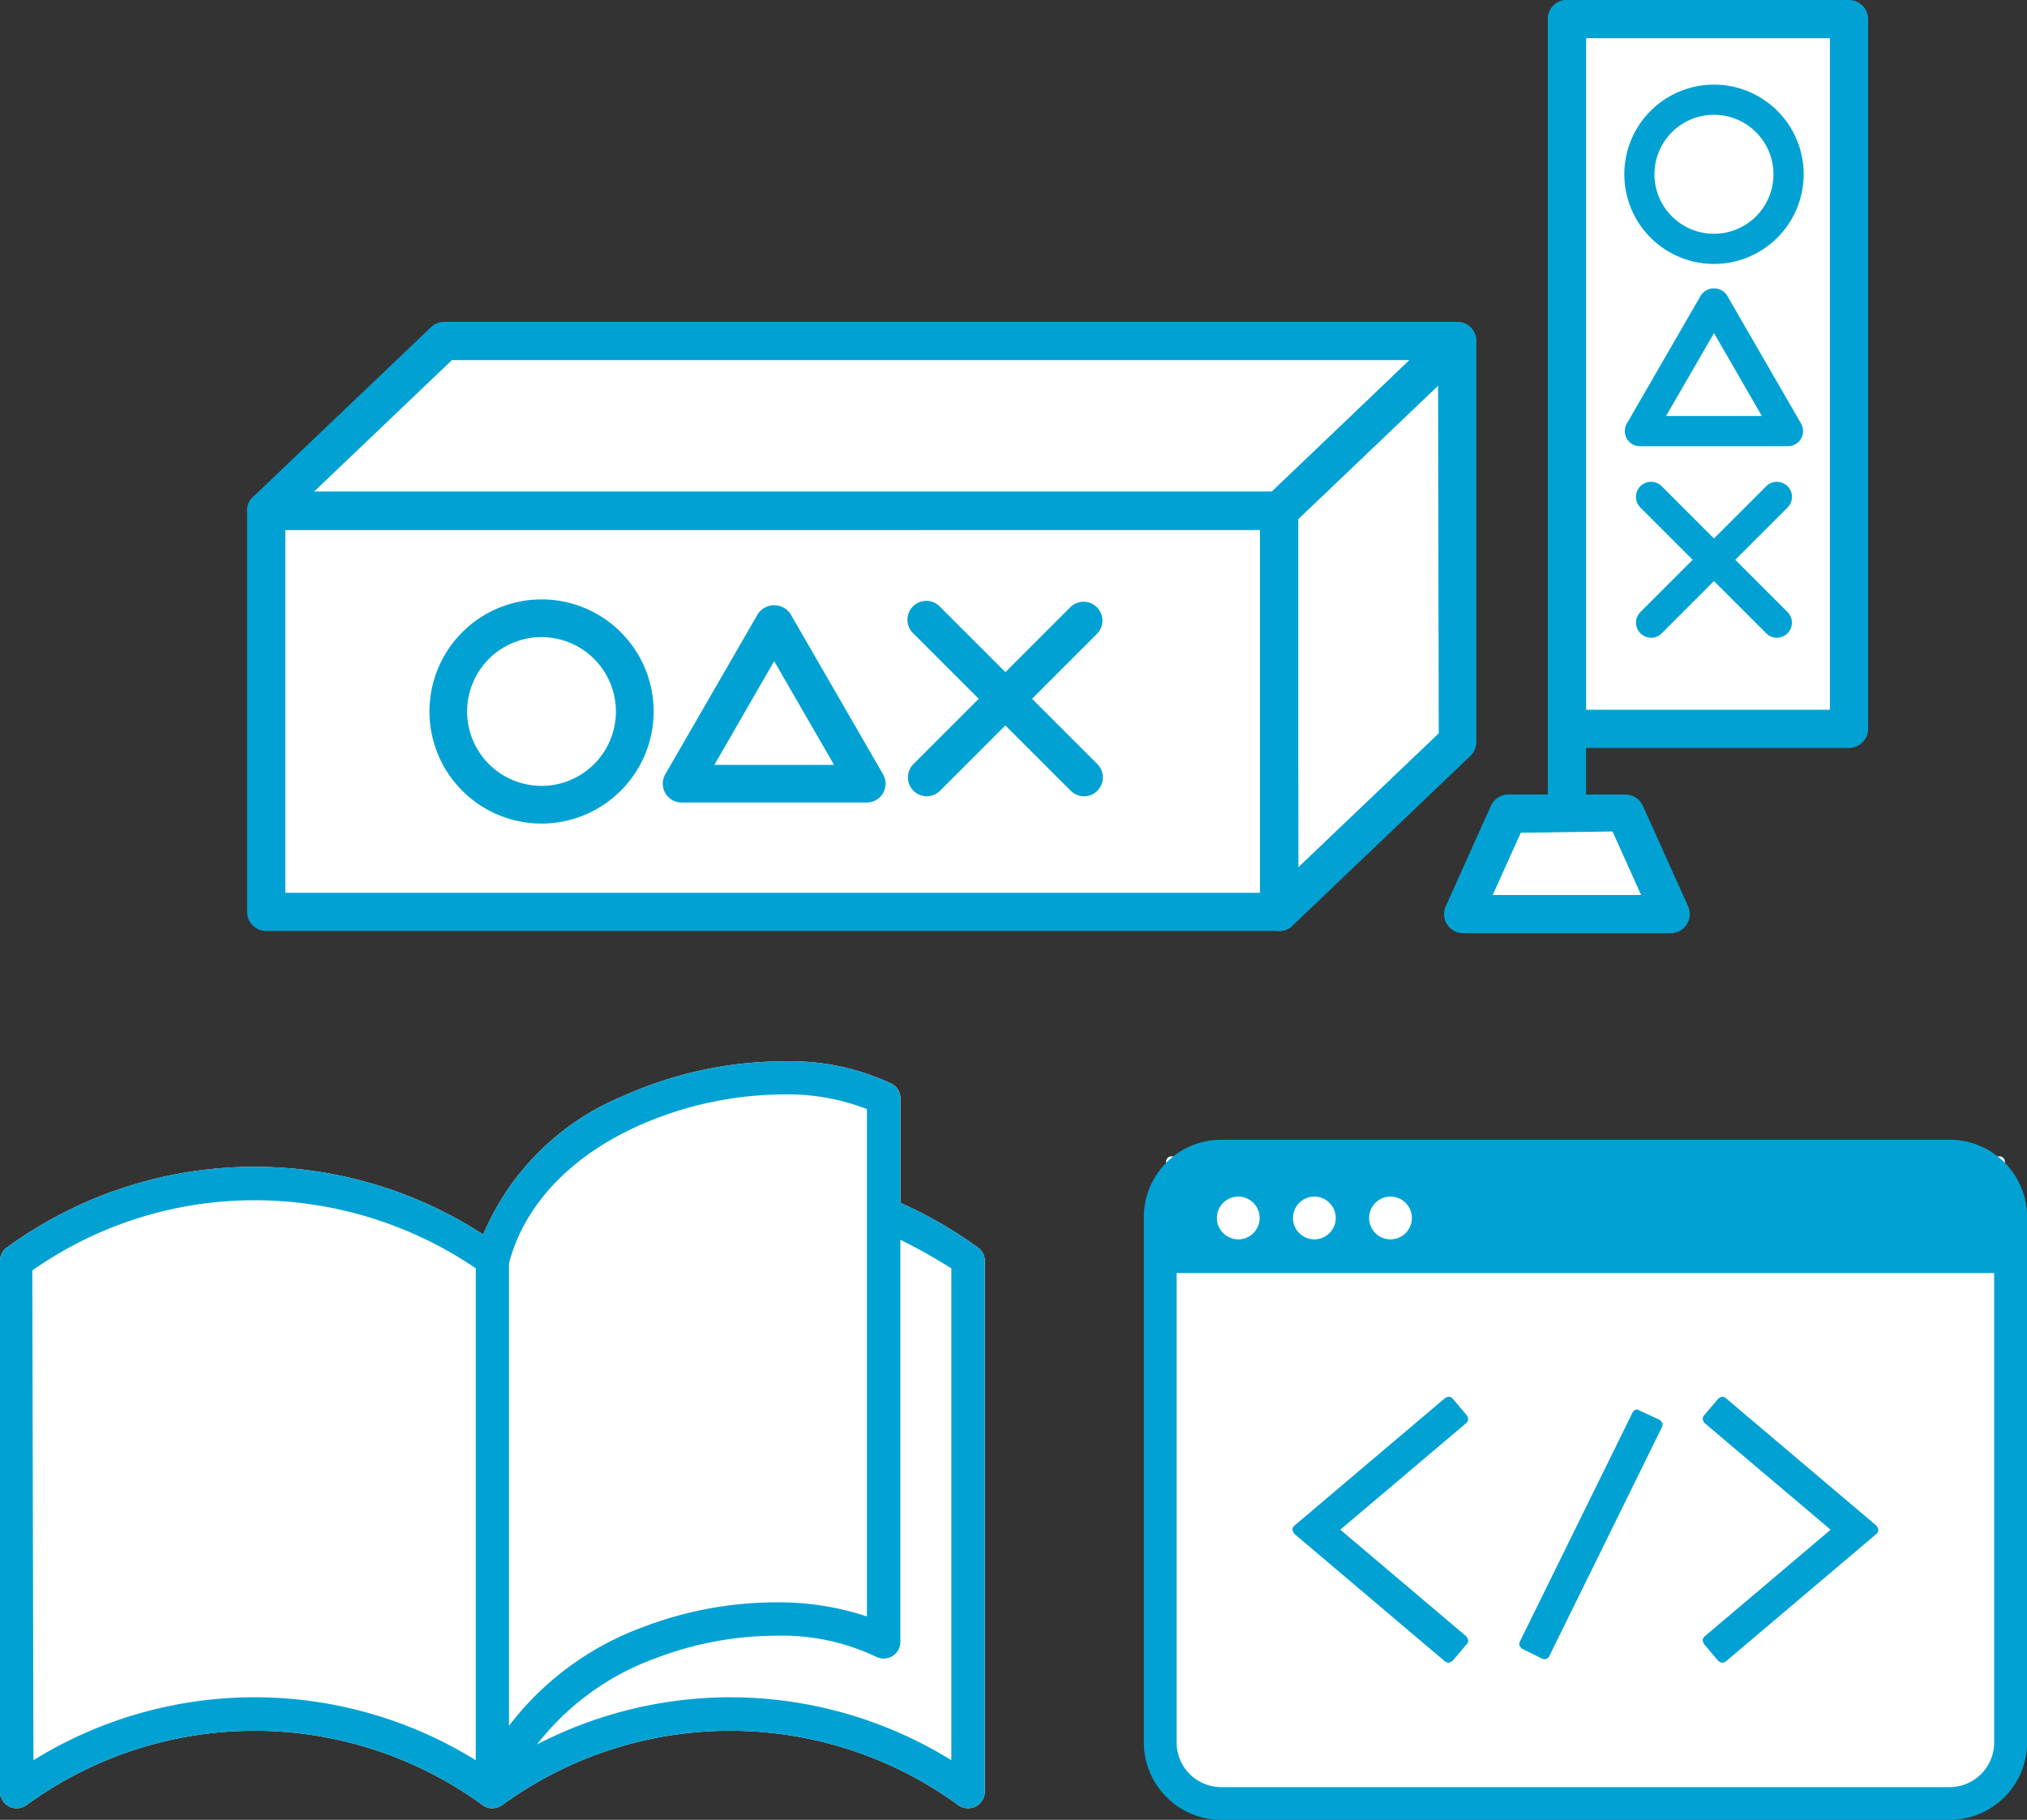 <svg xmlns="http://www.w3.org/2000/svg" xmlns:xlink="http://www.w3.org/1999/xlink" width="110.442" height="99.169" viewBox="0 0 110.442 99.169">
  <rect x="0" y="0" width="110.442" height="99.169" fill="#333333" stroke="none"/>
  <defs>
    <clipPath id="clip-path">
      <rect id="長方形_9153" data-name="長方形 9153" width="110.442" height="99.169" fill="none"/>
    </clipPath>
  </defs>
  <g id="グループ_4869" data-name="グループ 4869" transform="translate(0 0)">
    <g id="グループ_4868" data-name="グループ 4868" transform="translate(0 0)" clip-path="url(#clip-path)">
      <path id="パス_16918" data-name="パス 16918" d="M52.745,80.578a.918.918,0,0,1-.535-.174,21.083,21.083,0,0,0-24.847,0,1.04,1.04,0,0,1-.535.174.9.9,0,0,1-.534-.174,21.083,21.083,0,0,0-24.847,0A.91.91,0,0,1,0,79.667V50.758a.911.911,0,0,1,.376-.737,22.89,22.89,0,0,1,25.954-.706,14.06,14.06,0,0,1,7.678-7.571,21.451,21.451,0,0,1,8.663-1.867,12.979,12.979,0,0,1,5.9,1.215.9.9,0,0,1,.49.808v5.691a23.128,23.128,0,0,1,4.222,2.429.915.915,0,0,1,.376.737V79.667a.911.911,0,0,1-.909.911" transform="translate(0 17.959)" fill="#fff"/>
      <path id="パス_16919" data-name="パス 16919" d="M52.745,80.578a.924.924,0,0,1-.535-.174,21.083,21.083,0,0,0-24.847,0,1.037,1.037,0,0,1-.535.174.907.907,0,0,1-.534-.174,21.083,21.083,0,0,0-24.847,0A.911.911,0,0,1,0,79.665V50.758a.915.915,0,0,1,.376-.737,22.89,22.89,0,0,1,25.954-.706,14.076,14.076,0,0,1,7.678-7.572,21.479,21.479,0,0,1,8.663-1.865,12.963,12.963,0,0,1,5.9,1.215.9.9,0,0,1,.489.808v5.691a23.14,23.14,0,0,1,4.223,2.429.914.914,0,0,1,.374.737V79.665a.909.909,0,0,1-.909.912M13.87,47.446A21.023,21.023,0,0,0,1.761,51.272L1.822,77.96a22.882,22.882,0,0,1,24.1,0V51.153A21.47,21.47,0,0,0,13.87,47.446M39.787,74.531A22.881,22.881,0,0,1,51.834,77.96V51.153c-.832-.512-1.782-1.066-2.777-1.552V71.509a.9.9,0,0,1-.437.779.92.92,0,0,1-.474.132.929.929,0,0,1-.418-.1,11.933,11.933,0,0,0-5.442-1.144,18.5,18.5,0,0,0-6.593,1.239A14.371,14.371,0,0,0,29.259,77.1a22.962,22.962,0,0,1,10.528-2.57m2.889-32.85A19.628,19.628,0,0,0,34.757,43.4c-3.717,1.682-6.212,4.341-7.024,7.485l0,25.2a16.168,16.168,0,0,1,7.3-5.379,20.359,20.359,0,0,1,7.239-1.349,15.313,15.313,0,0,1,4.963.767V42.48a11.868,11.868,0,0,0-4.561-.8" transform="translate(0 17.959)" fill="#01a2d3"/>
      <path id="パス_16920" data-name="パス 16920" d="M55.005,36.2a.117.117,0,0,1-.106-.164l2.46-5.475,6.489-.068,2.566,5.543a.117.117,0,0,1-.106.164Z" transform="translate(24.719 13.731)" fill="#fff"/>
      <rect id="長方形_9152" data-name="長方形 9152" width="15.603" height="38.849" rx="0.08" transform="translate(85.259 0.984)" fill="#fff"/>
      <path id="パス_16921" data-name="パス 16921" d="M10.037,44.073a.116.116,0,0,1-.116-.116V22.1l9.736-9.337,55.271-.032a.116.116,0,0,1,.116.116V34.706L65.31,44.042a.118.118,0,0,1-.08.032Z" transform="translate(4.468 5.734)" fill="#fff"/>
      <path id="パス_16922" data-name="パス 16922" d="M59.188,40.758a1.043,1.043,0,0,1-1.041-1.041V1.041A1.043,1.043,0,0,1,59.188,0H74.559A1.043,1.043,0,0,1,75.6,1.041V39.716a1.043,1.043,0,0,1-1.041,1.041ZM73.518,2.083H60.23V38.676H73.518Z" transform="translate(26.186 0)" fill="#01a2d3"/>
      <path id="パス_16923" data-name="パス 16923" d="M59.188,45.2a1.042,1.042,0,0,1-1.041-1.041V1.041a1.041,1.041,0,0,1,2.083,0v43.12A1.042,1.042,0,0,1,59.188,45.2" transform="translate(26.186 0)" fill="#01a2d3"/>
      <path id="パス_16924" data-name="パス 16924" d="M55.291,37.411a1.043,1.043,0,0,1-.95-1.468l2.46-5.475a1.049,1.049,0,0,1,.951-.615h6.382a1.047,1.047,0,0,1,.95.615l2.461,5.475a1.043,1.043,0,0,1-.951,1.468Zm9.694-2.083-1.556-3.462-5,.068L56.9,35.328Z" transform="translate(24.431 13.444)" fill="#01a2d3"/>
      <path id="パス_16925" data-name="パス 16925" d="M65.906,12.951a4.886,4.886,0,1,1,4.888-4.886,4.892,4.892,0,0,1-4.888,4.886m0-8.128a3.242,3.242,0,1,0,3.242,3.242,3.245,3.245,0,0,0-3.242-3.242" transform="translate(27.48 1.432)" fill="#01a2d3"/>
      <path id="パス_16926" data-name="パス 16926" d="M69.93,19.437H61.863a.826.826,0,0,1-.714-.41.834.834,0,0,1,0-.824l4.035-6.986a.855.855,0,0,1,1.424,0L70.642,18.2a.822.822,0,0,1-.712,1.234m-6.643-1.645h5.218L65.9,13.272Z" transform="translate(27.489 4.879)" fill="#01a2d3"/>
      <path id="パス_16927" data-name="パス 16927" d="M69.137,26.6a.811.811,0,0,1-.58-.241L61.7,19.506a.822.822,0,1,1,1.162-1.163L69.718,25.2a.822.822,0,0,1-.58,1.4" transform="translate(27.677 8.152)" fill="#01a2d3"/>
      <path id="パス_16928" data-name="パス 16928" d="M62.28,26.6a.822.822,0,0,1-.58-1.4l6.856-6.856a.822.822,0,1,1,1.162,1.163L62.86,26.362a.811.811,0,0,1-.58.241" transform="translate(27.677 8.152)" fill="#01a2d3"/>
      <path id="パス_16929" data-name="パス 16929" d="M10.325,23.431a1.042,1.042,0,0,1-.719-1.8l9.7-9.253a1.036,1.036,0,0,1,.719-.287h55.19a1.042,1.042,0,0,1,.719,1.794l-9.7,9.253a1.042,1.042,0,0,1-.719.289Zm54.822-2.083,7.471-7.171H20.444l-7.519,7.171Z" transform="translate(4.18 5.447)" fill="#01a2d3"/>
      <path id="パス_16930" data-name="パス 16930" d="M10.324,42.413a1.043,1.043,0,0,1-1.041-1.041V19.516a1.042,1.042,0,0,1,1.041-1.041H65.517a1.042,1.042,0,0,1,1.04,1.041V41.372a1.043,1.043,0,0,1-1.04,1.041ZM64.476,20.558H11.366V40.33h53.11Z" transform="translate(4.181 8.32)" fill="#01a2d3"/>
      <path id="パス_16931" data-name="パス 16931" d="M48.379,45.286a1.041,1.041,0,0,1-1.041-1.041V22.39a1.05,1.05,0,0,1,.322-.754l9.7-9.252a1.041,1.041,0,0,1,1.761.753V34.992a1.048,1.048,0,0,1-.322.754L49.1,45a1.042,1.042,0,0,1-.719.289M49.384,22.87l.035,18.944,7.653-7.3-.036-18.944Z" transform="translate(21.318 5.447)" fill="#01a2d3"/>
      <path id="パス_16932" data-name="パス 16932" d="M22.241,34.737a6.108,6.108,0,1,1,6.109-6.109,6.116,6.116,0,0,1-6.109,6.109m0-10.161a4.053,4.053,0,1,0,4.052,4.052,4.057,4.057,0,0,0-4.052-4.052" transform="translate(7.265 10.142)" fill="#01a2d3"/>
      <path id="パス_16933" data-name="パス 16933" d="M36.011,33.492H25.925a1.028,1.028,0,0,1-.889-1.542l5.043-8.733a1.066,1.066,0,0,1,1.778,0L36.9,31.95a1.028,1.028,0,0,1-.889,1.542m-8.3-2.055H34.23l-3.262-5.651Z" transform="translate(11.213 10.241)" fill="#01a2d3"/>
      <path id="パス_16934" data-name="パス 16934" d="M43.705,33.217a1.021,1.021,0,0,1-.727-.3l-8.57-8.569a1.028,1.028,0,1,1,1.453-1.453l8.57,8.57a1.028,1.028,0,0,1-.727,1.753" transform="translate(15.36 10.174)" fill="#01a2d3"/>
      <path id="パス_16935" data-name="パス 16935" d="M35.134,33.217a1.028,1.028,0,0,1-.727-1.753l8.57-8.57a1.028,1.028,0,0,1,1.453,1.453l-8.57,8.569a1.021,1.021,0,0,1-.727.3" transform="translate(15.36 10.174)" fill="#01a2d3"/>
      <path id="パス_16936" data-name="パス 16936" d="M46.808,78.394a3.007,3.007,0,0,1-3-3.005V43.737a.29.29,0,0,1,.289-.29H89.218a.289.289,0,0,1,.289.29V75.389a3.007,3.007,0,0,1-3,3.005Z" transform="translate(19.728 19.566)" fill="#fff"/>
      <path id="パス_16937" data-name="パス 16937" d="M47.184,79.884a4.217,4.217,0,0,1-4.212-4.213V47.036a4.217,4.217,0,0,1,4.212-4.213h39.7a4.217,4.217,0,0,1,4.212,4.213V75.67a4.217,4.217,0,0,1-4.212,4.213ZM44.759,75.67A2.429,2.429,0,0,0,47.184,78.1h39.7A2.429,2.429,0,0,0,89.3,75.67V50.086H44.759ZM56.409,45.921a1.165,1.165,0,1,0,1.166,1.165,1.166,1.166,0,0,0-1.166-1.165m-4.148,0a1.165,1.165,0,1,0,1.166,1.165,1.167,1.167,0,0,0-1.166-1.165m-4.148,0a1.165,1.165,0,1,0,1.168,1.165,1.167,1.167,0,0,0-1.168-1.165" transform="translate(19.352 19.285)" fill="#01a2d3"/>
      <path id="パス_16938" data-name="パス 16938" d="M57.059,66.977a.579.579,0,0,1-.189-.07l-8.216-6.959a.567.567,0,0,1-.1-.22.286.286,0,0,1,.1-.22l8.218-6.96a.584.584,0,0,1,.187-.07.29.29,0,0,1,.222.1l.78.922a.571.571,0,0,1,.068.209.29.29,0,0,1-.1.2l-6.869,5.814,6.869,5.816a.568.568,0,0,1,.1.2.279.279,0,0,1-.07.212l-.78.921a.56.56,0,0,1-.22.1" transform="translate(21.866 23.633)" fill="#01a2d3"/>
      <path id="パス_16939" data-name="パス 16939" d="M64.989,66.971a.733.733,0,0,1-.177-.1l-.777-.921a.529.529,0,0,1-.068-.209.289.289,0,0,1,.1-.2l6.869-5.816-6.869-5.814a.568.568,0,0,1-.1-.2.293.293,0,0,1,.068-.21l.78-.921a.556.556,0,0,1,.2-.1h0a.294.294,0,0,1,.206.07l8.216,6.957a.547.547,0,0,1,.1.22.289.289,0,0,1-.1.222l-8.219,6.959a.557.557,0,0,1-.187.068.252.252,0,0,1-.046,0" transform="translate(28.806 23.634)" fill="#01a2d3"/>
      <path id="パス_16940" data-name="パス 16940" d="M58.449,66.565a.558.558,0,0,1-.129-.03L57.237,66a.59.59,0,0,1-.146-.165.3.3,0,0,1,.013-.225l6.145-12.49a.287.287,0,0,1,.26-.162l1.212.563a.576.576,0,0,1,.148.165.3.3,0,0,1-.015.223L58.71,66.4a.289.289,0,0,1-.261.162" transform="translate(25.703 23.85)" fill="#01a2d3"/>
    </g>
  </g>
</svg>
